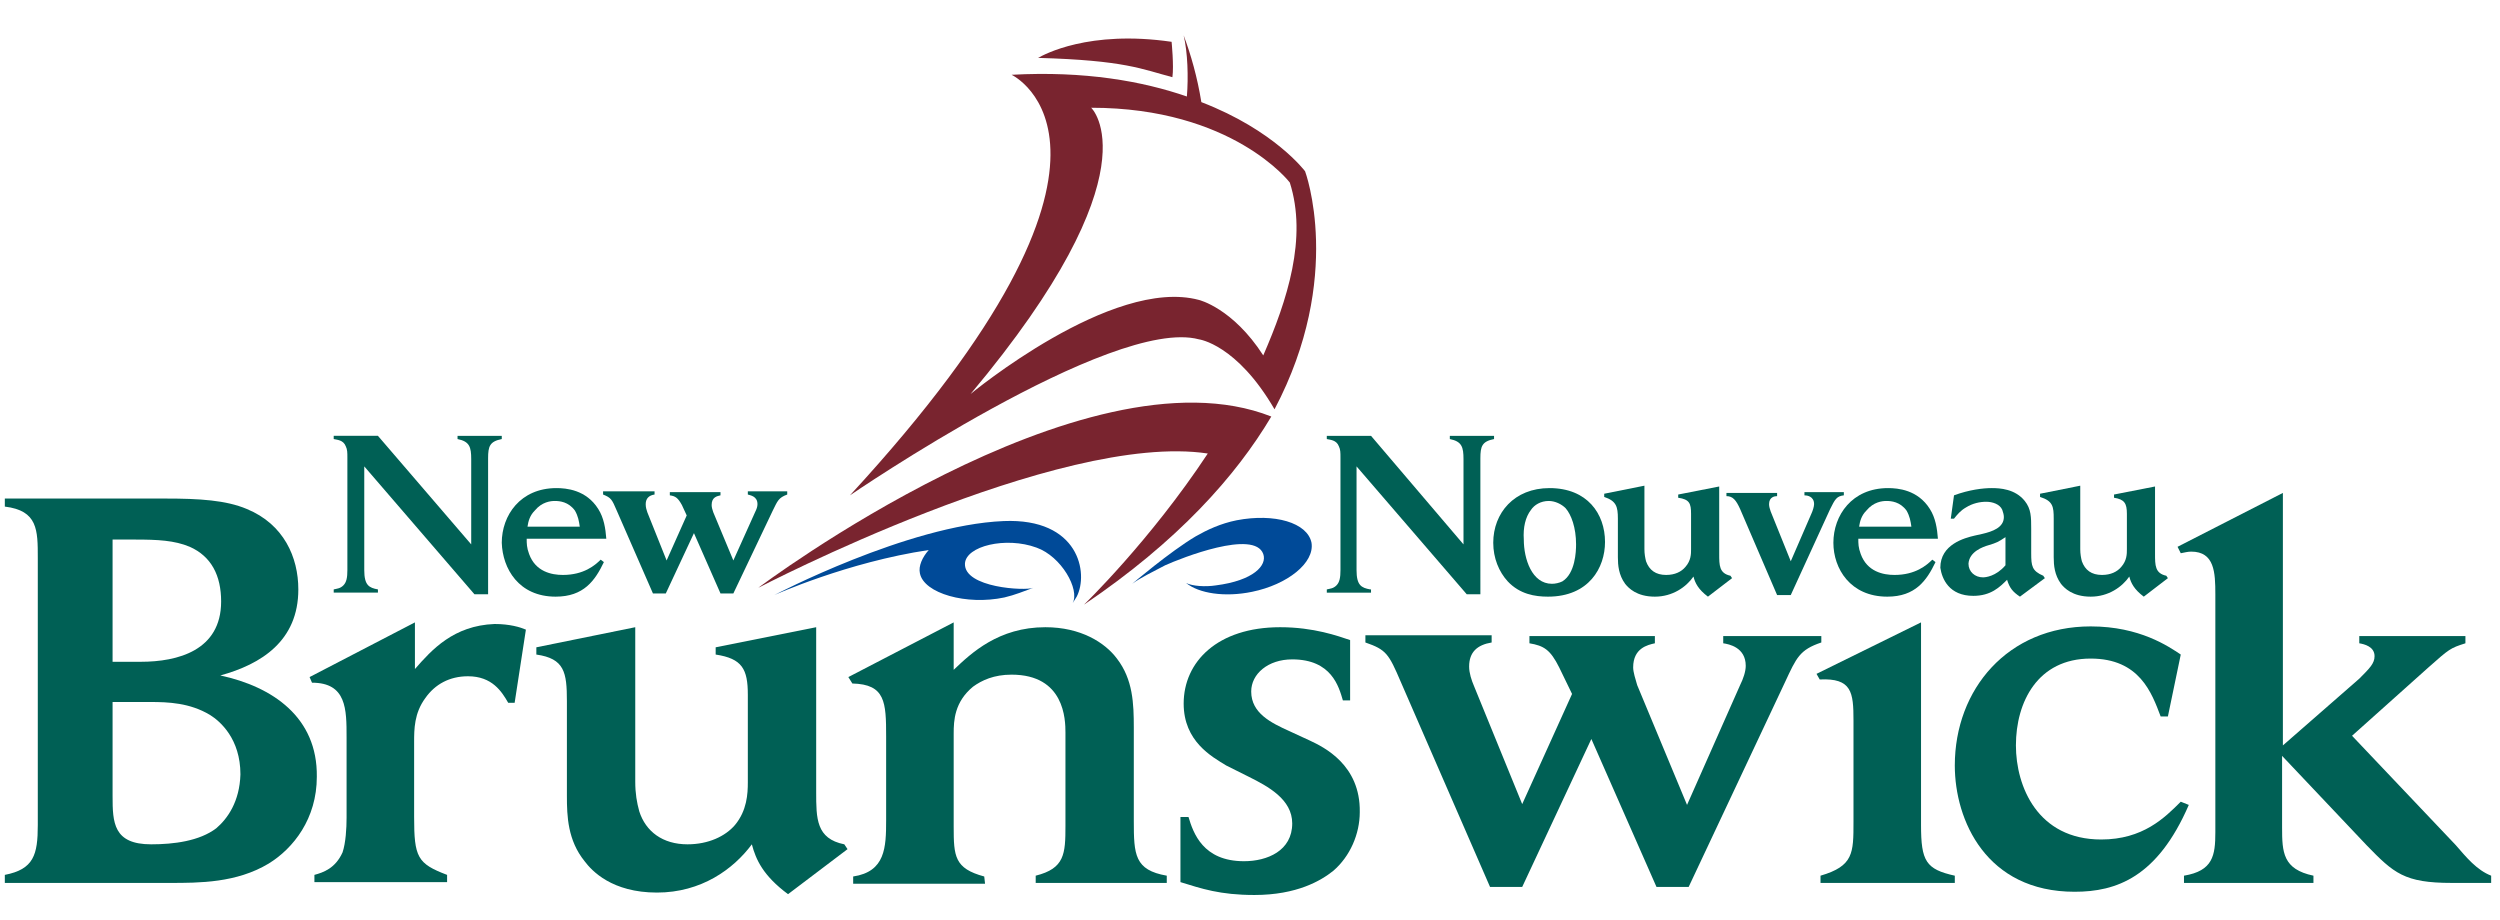 <?xml version="1.0" encoding="utf-8"?>
<!-- Generator: Adobe Illustrator 28.1.0, SVG Export Plug-In . SVG Version: 6.00 Build 0)  -->
<svg version="1.1" id="Layer_2" xmlns="http://www.w3.org/2000/svg" xmlns:xlink="http://www.w3.org/1999/xlink" x="0px" y="0px"
	 viewBox="0 0 310.9 114.4" style="enable-background:new 0 0 310.9 114.4;" xml:space="preserve">
<style type="text/css">
	.st0{fill:none;}
	.st1{fill:#006055;}
	.st2{fill:#004A98;}
	.st3{fill:#79242F;}
</style>
<path class="st0" d="M237,63.5c-0.7-1.1-1.8-1.2-2.5-1.2c-0.5,0-1.6,0.1-2.5,1.2c-0.6,0.7-0.7,1.4-0.9,2h6.5
	C237.6,64.8,237.5,64.2,237,63.5z"/>
<path class="st0" d="M246.7,71.9c0.3,0,1.5-0.1,2.8-1.5v-3.5c-0.8,0.5-1.1,0.7-2.1,1c-0.7,0.2-2.5,0.8-2.5,2.4
	C244.9,71.1,245.6,71.9,246.7,71.9z"/>
<path class="st0" d="M27.5,74.7c0-3.2-1.2-5.6-3.9-6.8c-1.9-0.8-4.1-0.9-6.8-0.9H14v15.1h3.6C22.2,82.2,27.5,80.8,27.5,74.7z"/>
<path class="st0" d="M71.5,63.5c-0.7-1.1-1.8-1.2-2.5-1.2c-0.5,0-1.6,0.1-2.5,1.2c-0.6,0.7-0.7,1.4-0.9,2H72
	C72,64.8,71.9,64.2,71.5,63.5z"/>
<path class="st0" d="M192.9,72.6c0.4,0,0.9-0.1,1.3-0.3c1.7-1,1.7-3.6,1.7-4.6c0-2-0.6-3.7-1.3-4.5c-0.5-0.5-1.2-0.9-2.1-0.9
	c-1,0-1.8,0.6-2.2,1.1c-0.7,0.9-1,2.2-1,3.6C189.4,69.5,190.4,72.6,192.9,72.6z"/>
<path class="st0" d="M26,88.9c-2.5-1.6-5.2-1.6-7.4-1.6H14v11.6c0,3.3,0.1,6,4.8,6c2.7,0,6-0.4,8.1-2c1.5-1.2,3-3.3,3-6.6
	C29.8,91.9,27.3,89.7,26,88.9z"/>
<path class="st1" d="M216.4,63.3l4.6,10.7h1.7l4.9-10.7c0.6-1.2,0.8-1.6,1.7-1.7v-0.4h-4.9v0.4c0.3,0,1.2,0.1,1.2,1.1
	c0,0.3-0.2,0.9-0.3,1.1l-2.6,6l-2.5-6.2c-0.1-0.3-0.2-0.6-0.2-0.9c0-0.9,0.7-1,1-1v-0.4h-6.3v0.4C215.5,61.7,215.9,62.2,216.4,63.3z
	"/>
<path class="st1" d="M27.4,84c5.1-1.4,9.7-4.3,9.7-10.7c0-4-1.8-8.1-6.4-10c-2.6-1.1-5.9-1.3-10.1-1.3H0.6v1
	c4.1,0.5,4.1,2.9,4.1,6.4v33.2c0,3.7-0.5,5.5-4.1,6.2v1h20.5c3.7,0,8.3,0,12.3-2.4c3.1-1.9,6-5.6,6-10.8
	C39.5,89.2,33.9,85.4,27.4,84z M14,67.1h2.8c2.8,0,4.9,0.1,6.8,0.9c2.7,1.2,3.9,3.6,3.9,6.8c0,6.1-5.4,7.5-10,7.5H14V67.1z
	 M26.9,103c-2.1,1.6-5.3,2-8.1,2c-4.7,0-4.8-2.7-4.8-6V87.3h4.7c2.2,0,4.9,0.1,7.4,1.6c1.3,0.8,3.8,3,3.8,7.4
	C29.8,99.7,28.3,101.8,26.9,103z"/>
<path class="st1" d="M51.6,83.2v-5.8l-13.1,6.8l0.3,0.7c4.3,0,4.3,3.3,4.3,6.8v10c0,1.3-0.1,3.1-0.5,4.3c-0.9,2-2.4,2.5-3.5,2.8v0.9
	h16.5v-0.9c-3.7-1.4-4.1-2.2-4.1-7.2v-9.3c0-1.6,0-3.6,1.4-5.5c1.2-1.7,3-2.7,5.3-2.7c3,0,4.2,1.9,5,3.3h0.8l1.4-9.1
	c-0.7-0.3-2-0.7-3.9-0.7C56.4,77.8,53.7,80.8,51.6,83.2z"/>
<path class="st1" d="M101.5,98.5V78L89,80.5v0.9c3.3,0.5,4,1.8,4,5v10.9c0,1.4-0.1,3.5-1.6,5.3c-1.2,1.4-3.3,2.4-5.9,2.4
	c-3.1,0-5.2-1.6-6-4.1c-0.3-1.1-0.5-2.2-0.5-3.7V78l-12.3,2.5v0.9c3.5,0.5,3.8,2.2,3.8,5.8v11.8c0,2.5,0.1,5.5,2.2,8.1
	c0.9,1.2,3.4,3.9,9,3.9c5.5,0,9.5-2.9,11.8-6c0.5,1.9,1.4,3.9,4.5,6.2l7.4-5.6L105,105C101.5,104.3,101.5,101.8,101.5,98.5z"/>
<path class="st1" d="M141,102.1V90.5c0-3-0.1-6-2.1-8.6c-1.5-2-4.5-3.9-8.9-3.9c-5.8,0-9.2,3.2-11.4,5.3v-5.9l-13.1,6.8l0.5,0.8
	c4.1,0.1,4.2,2.3,4.2,6.6V102c0,3.4-0.1,6.4-4.1,7v0.9h16.4l-0.1-0.9c-3.7-1-3.8-2.5-3.8-6.2V91.2c0-1.6,0.1-3.9,2.4-5.8
	c1.1-0.8,2.6-1.5,4.8-1.5c6.6,0,6.7,5.6,6.7,7.2v11.6c0,3.5-0.1,5.3-3.7,6.2v0.9h16.3v-0.9C141.1,108.2,141,106.3,141,102.1z"/>
<path class="st1" d="M162.9,92.1l-2.6-1.2c-2.2-1-4.7-2.2-4.7-4.9c0-2.2,2.1-4,5.1-4c4.9,0,5.8,3.4,6.3,5.1h0.9v-7.5
	c-1.5-0.5-4.5-1.6-8.7-1.6c-7.8,0-12,4.3-12,9.5c0,4.7,3.5,6.6,5.3,7.7l2.8,1.4c2.4,1.2,5.4,2.8,5.4,5.8c0,3.4-3.1,4.7-6,4.7
	c-5.1,0-6.3-3.5-6.9-5.5h-1v8.1c2.6,0.8,4.9,1.6,9.2,1.6c5.3,0,8.3-1.8,9.8-3c2.1-1.8,3.3-4.6,3.3-7.3
	C169.2,95.1,164.6,92.9,162.9,92.1z"/>
<path class="st1" d="M226.4,79.1h-12.1v0.9c0.7,0.1,2.8,0.5,2.8,2.8c0,0.7-0.3,1.6-0.7,2.4l-6.6,14.9l-6.2-14.9
	c-0.2-0.7-0.5-1.6-0.5-2.2c0-2.4,1.8-2.8,2.7-3v-0.9h-15.6v0.9c1.8,0.3,2.6,0.8,3.7,3l1.6,3.3l-6.2,13.7l-6-14.7
	c-0.3-0.7-0.6-1.6-0.6-2.4c0-1.8,1-2.7,2.8-3v-0.9h-15.7v0.9c2.6,0.9,2.9,1.4,4.4,4.9l11.1,25.5h4l8.6-18.4l8.1,18.4h4l12-25.5
	c1.4-3,1.8-4,4.5-4.9V79.1z"/>
<path class="st1" d="M76.7,63.5l4.5,10.3h1.6l3.5-7.5l3.3,7.5h1.6l4.9-10.3c0.6-1.2,0.7-1.6,1.8-2v-0.4H93v0.4
	c0.3,0.1,1.2,0.2,1.2,1.2c0,0.3-0.1,0.6-0.3,1l-2.7,6l-2.5-6c-0.1-0.3-0.2-0.6-0.2-0.9c0-1,0.7-1.1,1.1-1.2v-0.4h-6.3v0.4
	c0.7,0.1,1,0.3,1.5,1.2l0.6,1.3l-2.5,5.6l-2.4-6c-0.1-0.3-0.2-0.6-0.2-1c0-0.7,0.4-1.1,1.1-1.2v-0.4h-6.4v0.4
	C76,61.9,76.1,62.1,76.7,63.5z"/>
<path class="st1" d="M238.9,102.6V77.4l-13,6.4l0.4,0.7c4-0.2,4.2,1.6,4.2,5.1v12.6c0,3.9,0,5.5-4.1,6.7v0.9h16.7v-0.9
	C239.5,108.1,238.9,107.1,238.9,102.6z"/>
<path class="st1" d="M271.2,99.7c-2,2-4.7,4.7-9.9,4.7c-7.9,0-10.6-6.6-10.6-11.7c0-5.4,2.7-10.8,9.3-10.8c6.1,0,7.6,4.3,8.7,7.2
	h0.9l1.6-7.7c-1.5-1-5.1-3.5-11.2-3.5c-10.3,0-16.9,7.8-16.9,17.3c0,6.8,3.9,15.7,14.9,15.7c5.2,0,10.3-1.8,14.2-10.8L271.2,99.7z"
	/>
<path class="st1" d="M305.4,105.1l-12.9-13.6l9.5-8.5c2.6-2.3,2.7-2.4,4.6-3v-0.9h-13.2v0.9c0.6,0.1,1.9,0.4,1.9,1.6
	c0,0.9-0.6,1.5-1.9,2.8l-9.5,8.3V61.3L270.8,68l0.4,0.8c0.5-0.1,0.9-0.2,1.3-0.2c2.9,0,3,2.6,3,5.3v29.6c0,2.9-0.3,4.8-3.9,5.4v0.9
	h16.1v-0.9c-3.8-0.8-3.9-2.9-3.9-6V94l10.5,11.1c3.4,3.5,4.7,4.7,10.6,4.7h4.9v-0.9C308,108.2,306.7,106.6,305.4,105.1z"/>
<path class="st1" d="M170.4,73.3c-1.1-0.2-1.7-0.5-1.7-2.4V58l13.7,15.9h1.7V57c0-1.5,0.2-2.1,1.7-2.4v-0.4h-5.5v0.4
	c1.5,0.3,1.7,1,1.7,2.5v10.6l-11.5-13.5h-5.5v0.4c0.4,0.1,1.2,0.1,1.5,0.9c0.2,0.4,0.2,0.8,0.2,1.4v14c0,0.9-0.1,1.5-0.5,1.9
	c-0.4,0.4-0.8,0.4-1.2,0.5v0.4h5.5V73.3z"/>
<path class="st1" d="M47,73.3c-1.1-0.2-1.7-0.5-1.7-2.4V58L59,73.9h1.7V57c0-1.5,0.2-2.1,1.7-2.4v-0.4h-5.5v0.4
	c1.5,0.3,1.7,1,1.7,2.5v10.6L47,54.2h-5.5v0.4c0.4,0.1,1.2,0.1,1.5,0.9c0.2,0.4,0.2,0.8,0.2,1.4v14c0,0.9-0.1,1.5-0.5,1.9
	c-0.4,0.4-0.8,0.4-1.2,0.5v0.4H47V73.3z"/>
<path class="st1" d="M187.5,72.3c1.5,1.6,3.4,1.9,5,1.9c5.1,0,7.1-3.6,7.1-6.8c0-3.5-2.2-6.7-6.9-6.7c-4.4,0-7,3.1-7,6.8
	C185.7,69.4,186.4,71.1,187.5,72.3z M190.4,63.4c0.4-0.6,1.2-1.1,2.2-1.1c0.8,0,1.6,0.4,2.1,0.9c0.7,0.8,1.3,2.4,1.3,4.5
	c0,0.9-0.1,3.6-1.7,4.6c-0.4,0.2-0.9,0.3-1.3,0.3c-2.5,0-3.5-3.1-3.5-5.5C189.4,65.6,189.7,64.3,190.4,63.4z"/>
<path class="st1" d="M201.2,64.5v4.8c0,1,0.1,2.2,0.9,3.3c0.4,0.5,1.4,1.6,3.7,1.6c2.2,0,3.9-1.2,4.8-2.5c0.2,0.8,0.6,1.6,1.8,2.5
	l3-2.3l-0.2-0.3c-1.4-0.3-1.4-1.3-1.4-2.7v-8.4l-5.1,1v0.4c1.4,0.2,1.6,0.7,1.6,2v4.4c0,0.6,0,1.4-0.7,2.2c-0.5,0.6-1.3,1-2.4,1
	c-1.3,0-2.1-0.6-2.5-1.7c-0.1-0.4-0.2-0.9-0.2-1.5v-7.9l-5,1v0.4C201,62.3,201.2,63,201.2,64.5z"/>
<path class="st1" d="M234.7,74.2c3.5,0,4.9-2,6-4.3l-0.4-0.3c-0.7,0.7-2.1,1.9-4.7,1.9c-1.4,0-3.4-0.4-4.2-2.6
	c-0.3-0.8-0.3-1.3-0.3-1.9h9.9c-0.1-1.3-0.3-2.6-1-3.7c-1.5-2.4-4-2.6-5.2-2.6c-4.5,0-6.8,3.4-6.8,6.8
	C228,70.7,230.1,74.2,234.7,74.2z M232.1,63.5c0.9-1.1,2-1.2,2.5-1.2c0.6,0,1.7,0.1,2.5,1.2c0.4,0.7,0.5,1.3,0.6,2h-6.5
	C231.3,64.8,231.5,64.1,232.1,63.5z"/>
<path class="st1" d="M69.1,74.2c3.5,0,4.9-2,6-4.3l-0.4-0.3c-0.7,0.7-2.1,1.9-4.7,1.9c-1.4,0-3.4-0.4-4.2-2.6
	c-0.3-0.8-0.3-1.3-0.3-1.9h9.9c-0.1-1.3-0.3-2.6-1-3.7c-1.5-2.4-4-2.6-5.2-2.6c-4.5,0-6.8,3.4-6.8,6.8
	C62.5,70.7,64.5,74.2,69.1,74.2z M66.5,63.5c0.9-1.1,2-1.2,2.5-1.2c0.6,0,1.7,0.1,2.5,1.2c0.4,0.7,0.5,1.3,0.6,2h-6.5
	C65.7,64.8,65.9,64.1,66.5,63.5z"/>
<path class="st1" d="M245.4,74.1c2.2,0,3.3-1.1,4.2-2c0.3,1,0.7,1.5,1.6,2.1l3.1-2.3l-0.2-0.3c-1.4-0.6-1.5-1.2-1.5-2.8v-3
	c0-1.5,0-2.5-0.8-3.5c-1.2-1.5-3.1-1.6-4.1-1.6c-1.1,0-2.8,0.2-4.7,0.9l-0.4,2.9h0.4c0.4-0.5,0.8-1,1.5-1.4c0.8-0.5,1.7-0.7,2.5-0.7
	c0.8,0,1.7,0.3,2,1c0.1,0.3,0.2,0.6,0.2,0.9c0,1.3-1.4,1.8-2.7,2.1l-0.9,0.2c-1.3,0.3-4.3,1.1-4.3,4C241.5,72,242.4,74.1,245.4,74.1
	z M247.3,67.8c1-0.3,1.2-0.4,2.1-1v3.5c-1.2,1.4-2.5,1.5-2.8,1.5c-1,0-1.8-0.7-1.8-1.7C244.9,68.6,246.6,68,247.3,67.8z"/>
<path class="st1" d="M255.4,64.5v4.8c0,1,0.1,2.2,0.9,3.3c0.4,0.5,1.4,1.6,3.7,1.6c2.2,0,3.9-1.2,4.8-2.5c0.2,0.8,0.6,1.6,1.8,2.5
	l3-2.3l-0.2-0.3c-1.4-0.3-1.4-1.3-1.4-2.7v-8.4l-5.1,1v0.4c1.3,0.2,1.6,0.7,1.6,2v4.4c0,0.6,0,1.4-0.7,2.2c-0.5,0.6-1.3,1-2.4,1
	c-1.3,0-2.1-0.6-2.5-1.7c-0.1-0.4-0.2-0.9-0.2-1.5v-7.9l-5,1v0.4C255.3,62.3,255.4,63,255.4,64.5z"/>
<g>
	<path class="st2" d="M124.8,64.8C112.9,65.3,96.3,74,96.3,74s9.1-4.1,19.2-5.6c-0.8,0.9-1.3,2-1.1,2.9c0.5,2.5,5.8,4,10.5,3
		c1.3-0.3,2.5-0.8,3.6-1.2c-1,0.4-8.6,0-8.5-3c0.1-2.2,5.1-3.4,8.9-2c3.1,1.1,5.4,5.2,4.5,6.9c0.2-0.3,0.3-0.5,0.5-0.8
		C135.4,71.3,134.2,64.4,124.8,64.8z"/>
	<path class="st2" d="M163.1,67.5c-0.5-2.5-4.6-3.7-9.3-2.8c-2,0.4-3.7,1.2-5.1,2c-3.2,1.9-7.9,5.9-7.9,5.9c1.1-0.8,2.6-1.5,4.1-2.3
		c2-0.9,11.1-4.5,12.2-1.4c0.5,1.4-1.2,3.3-5.9,3.9c-1.3,0.2-2.9,0.1-3.7-0.3c1.6,1.3,4.8,1.8,8.2,1.1
		C160.1,72.7,163.5,70,163.1,67.5z"/>
</g>
<path class="st0" d="M135.6,13.5c0,0,8.3,7.8-15,35.6c0,0,17.5-14.6,28.4-11.7c0,0,4.3,1,8,6.9c3-7,5.5-14.7,3.3-21.5
	C160.4,22.8,153.2,13.5,135.6,13.5z"/>
<path class="st3" d="M94.3,73.1c0,0,37.4-19.5,55.9-16.7c-7.2,10.9-15.4,18.8-15.4,18.8c11.7-7.9,18.9-16,23.3-23.4
	C134.8,42.6,94.3,73.1,94.3,73.1z"/>
<path class="st3" d="M162.3,21.3c0,0-3.8-5.1-12.9-8.6c-0.5-3.1-1.3-5.9-2.2-8.3c0.5,2.1,0.6,5.2,0.4,7.6
	c-5.5-1.9-12.7-3.2-21.8-2.7c0,0,19.6,9.2-20.1,52.3c0,0,32.6-22.3,43.4-19.4c0,0,4.7,0.6,9.4,8.7C167.2,34.4,162.3,21.3,162.3,21.3
	z M157.1,44.2c-3.8-5.9-8-6.9-8-6.9c-10.8-2.9-28.4,11.7-28.4,11.7c23.3-27.8,15-35.6,15-35.6c17.6,0,24.7,9.3,24.7,9.3
	C162.6,29.6,160.1,37.3,157.1,44.2z"/>
<path class="st3" d="M145.7,5.2c-10.3-1.5-15.9,1.6-16.6,2c10.8,0.3,12.9,1.4,16.7,2.4C146,8.2,145.7,5.2,145.7,5.2z"/>
</svg>
